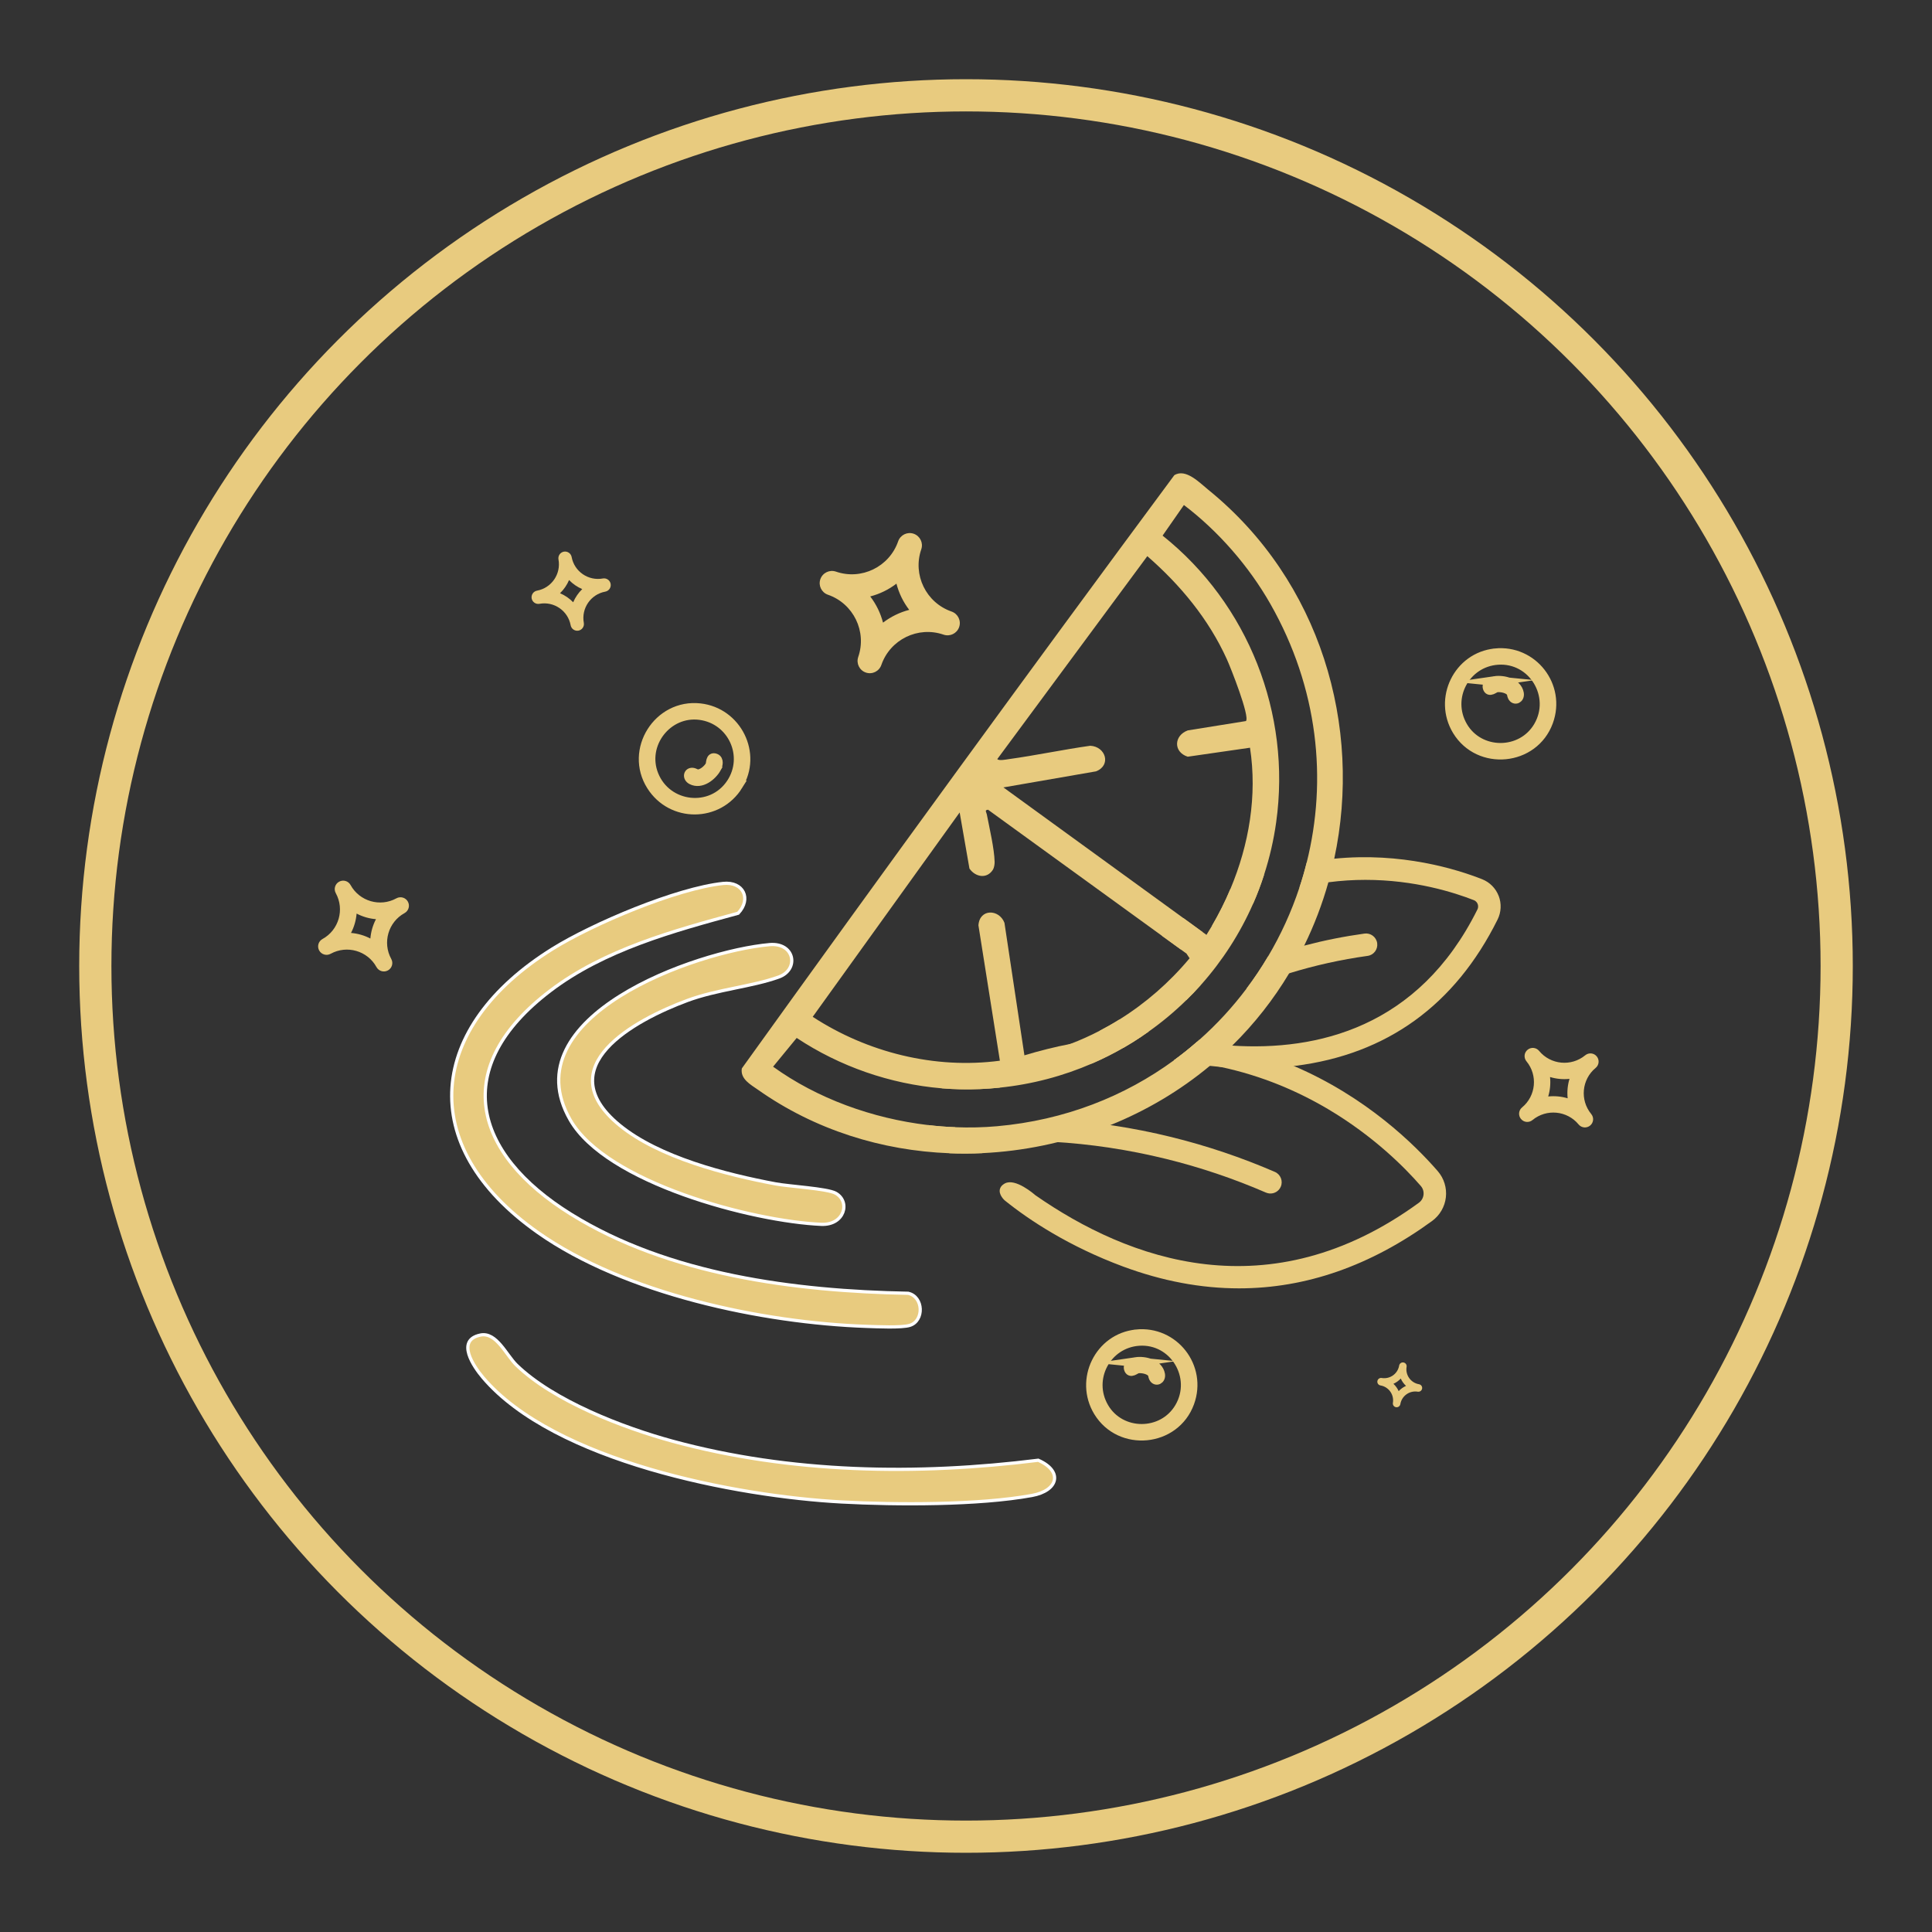 <?xml version="1.0" encoding="UTF-8"?>
<svg id="Layer_1" data-name="Layer 1" xmlns="http://www.w3.org/2000/svg" viewBox="0 0 600 600">
  <rect x="0" y="0" width="600" height="600" fill="#333333" stroke="none"/>
  <defs>
    <style>
      .cls-1 {
        fill: none;
        stroke-linecap: round;
        stroke-linejoin: round;
        stroke-width: 10px;
      }

      .cls-1, .cls-2 {
        stroke: #e8cb7f;
      }

      .cls-2 {
        stroke-width: 3px;
      }

      .cls-2, .cls-3, .cls-4 {
        fill: #e8cb7f;
      }

      .cls-2, .cls-4 {
        stroke-miterlimit: 10;
      }

      .cls-4 {
        stroke: #fff;
      }
    </style>
  </defs>
  <path class="cls-3" d="M297.87,194.75c.69-1.99-.37-4.14-2.35-4.83-7.92-2.74-12.15-11.4-9.41-19.33.68-1.98-.37-4.14-2.35-4.83-1.99-.69-4.14.37-4.83,2.35-2.74,7.92-11.4,12.15-19.33,9.41-1.98-.68-4.14.37-4.83,2.35-.69,1.99.37,4.14,2.35,4.83,7.92,2.74,12.15,11.4,9.41,19.33-.68,1.98.37,4.14,2.35,4.83,1.99.69,4.14-.37,4.83-2.35,2.74-7.92,11.4-12.15,19.33-9.41,1.98.68,4.14-.37,4.83-2.35ZM274.23,193.37c-.76-2.95-2.12-5.72-3.97-8.14,2.95-.76,5.72-2.12,8.14-3.97.76,2.95,2.11,5.73,3.97,8.14-2.95.76-5.72,2.12-8.14,3.97Z"/>
  <path class="cls-3" d="M126.67,280.01c-.7-1.27-2.29-1.73-3.56-1.03-5.07,2.79-11.46.94-14.24-4.13-.7-1.27-2.29-1.73-3.56-1.03-1.27.7-1.73,2.29-1.03,3.56,2.79,5.07.94,11.46-4.13,14.24-1.27.7-1.73,2.29-1.03,3.56.7,1.27,2.29,1.73,3.56,1.03,5.07-2.79,11.46-.94,14.24,4.13.7,1.27,2.29,1.73,3.56,1.03,1.27-.7,1.73-2.29,1.03-3.56-2.79-5.07-.94-11.46,4.13-14.24,1.27-.7,1.73-2.29,1.03-3.56ZM115.02,291.47c-1.87-.98-3.91-1.56-6.01-1.74.98-1.87,1.56-3.91,1.74-6.01,1.87.98,3.91,1.57,6.01,1.74-.98,1.87-1.56,3.91-1.74,6.01Z"/>
  <path class="cls-3" d="M495.88,328.07c-.89-1.09-2.49-1.24-3.58-.34-4.33,3.57-10.75,2.96-14.32-1.37-.89-1.08-2.49-1.24-3.58-.34-1.09.89-1.24,2.49-.34,3.58,3.57,4.33,2.96,10.75-1.37,14.32-1.08.89-1.24,2.49-.34,3.58.89,1.09,2.49,1.24,3.58.34,4.33-3.57,10.75-2.96,14.32,1.37.89,1.08,2.49,1.24,3.58.34,1.09-.89,1.24-2.49.34-3.58-3.57-4.33-2.96-10.75,1.37-14.32,1.08-.89,1.24-2.49.34-3.58ZM486.85,341.09c-1.95-.59-4.01-.78-6.04-.57.59-1.95.78-4.01.57-6.04,1.95.59,4.01.79,6.04.57-.59,1.95-.78,4.01-.57,6.04Z"/>
  <path class="cls-3" d="M189.64,181.32c-.21-1.13-1.29-1.87-2.42-1.67-4.51.83-8.86-2.15-9.69-6.66-.21-1.13-1.29-1.87-2.42-1.67-1.13.21-1.87,1.29-1.67,2.42.83,4.51-2.15,8.86-6.66,9.69-1.13.21-1.87,1.29-1.67,2.42.21,1.13,1.29,1.87,2.42,1.67,4.51-.83,8.86,2.15,9.69,6.66.21,1.13,1.29,1.87,2.42,1.67,1.13-.21,1.87-1.29,1.67-2.42-.83-4.51,2.15-8.86,6.66-9.69,1.13-.21,1.87-1.29,1.67-2.42ZM178.01,187.04c-1.16-1.2-2.55-2.15-4.09-2.81,1.2-1.16,2.15-2.55,2.81-4.09,1.16,1.2,2.55,2.16,4.09,2.81-1.2,1.16-2.15,2.55-2.81,4.09Z"/>
  <path class="cls-3" d="M441.65,431.24c.11-.64-.32-1.24-.96-1.35-2.55-.43-4.29-2.85-3.86-5.41.11-.64-.32-1.24-.96-1.35-.64-.11-1.24.32-1.35.96-.43,2.55-2.85,4.28-5.41,3.86-.64-.11-1.24.32-1.35.96-.11.64.32,1.24.96,1.35,2.55.43,4.28,2.85,3.86,5.41-.11.64.32,1.24.96,1.35.64.11,1.24-.32,1.35-.96.43-2.55,2.85-4.28,5.41-3.86.64.11,1.24-.32,1.35-.96ZM434.37,432.03c-.38-.86-.94-1.63-1.63-2.28.86-.38,1.63-.94,2.28-1.63.38.86.94,1.64,1.63,2.28-.86.38-1.63.94-2.28,1.63Z"/>
  <circle class="cls-1" cx="300" cy="300" r="270.4"/>
  <g>
    <path class="cls-2" d="M464.33,202.88c11.66-1.2,20.54,10.17,16.5,21.24-4.48,12.28-21.49,13.92-28.28,2.76-5.99-9.87.31-22.82,11.77-23.99ZM465.15,204.94c-10.15.7-16.05,11.8-10.9,20.65s18.3,8.89,23.52,0c5.54-9.44-1.69-21.4-12.63-20.65Z"/>
    <path class="cls-2" d="M464.16,211.49c2.8-.41,7,.62,7.58,3.85.28,1.59-1.35,2.35-2.02.97-.19-.38-.17-.84-.39-1.25-.7-1.3-3.24-1.78-4.59-1.56-.72.12-2.26,1.72-2.75.05-.36-1.22,1.21-1.92,2.18-2.06Z"/>
  </g>
  <g>
    <path class="cls-2" d="M229.2,243.92c-6.18,9.96-20.6,10.05-26.9.09-6.98-11.05,2.11-25.52,15.09-24.07,11.47,1.28,17.87,14.19,11.8,23.98ZM227.07,243.31c5.65-8.47.46-19.91-9.69-21.24s-18.22,9.06-14.37,18.62c4.08,10.15,17.97,11.74,24.06,2.62Z"/>
    <path class="cls-2" d="M222.49,238.52c-1.38,2.46-4.77,5.16-7.68,3.64-1.44-.75-1.04-2.5.46-2.19.42.09.77.38,1.23.45,1.46.23,3.39-1.48,4.04-2.68.35-.64.02-2.84,1.64-2.21,1.18.46.78,2.13.3,2.98Z"/>
  </g>
  <g>
    <path class="cls-2" d="M352.89,414.38c11.66-1.2,20.54,10.17,16.5,21.24-4.48,12.28-21.49,13.92-28.28,2.76-5.99-9.87.31-22.82,11.77-23.99ZM353.71,416.44c-10.15.7-16.05,11.8-10.9,20.65s18.3,8.89,23.52,0c5.54-9.44-1.69-21.4-12.63-20.65Z"/>
    <path class="cls-2" d="M352.72,422.99c2.8-.41,7,.62,7.58,3.85.28,1.59-1.35,2.35-2.02.97-.19-.38-.17-.84-.39-1.25-.7-1.3-3.24-1.78-4.59-1.56-.72.12-2.26,1.72-2.75.05-.36-1.22,1.21-1.92,2.18-2.06Z"/>
  </g>
  <path class="cls-4" d="M224.56,274.36c6.3-.67,8.89,4.8,4.68,9.25-20.06,5.46-41.59,11.31-58.38,24.1-31,23.61-24.24,50.32,6.49,69.39,30.35,18.83,69.54,23.89,104.7,24.54,4.78,1.07,5.01,8.55.5,9.96-2.51.79-10.3.42-13.37.32-32.55-1.12-75.19-10.19-102.08-29.11-38.58-27.14-34.15-64.05,4.42-88.09,12.55-7.82,38.53-18.81,53.05-20.36Z"/>
  <path class="cls-4" d="M149.2,414.61c4.96-1.03,8.05,6.27,11.2,9.32,11.52,11.16,33.09,19.45,48.45,23.64,36.76,10.02,76.01,10.61,113.58,5.92,7.74,3.4,6.29,9.44-1.99,10.95-16.6,3.02-42.04,2.92-59.02,2.01-32.71-1.75-89.29-12.6-111.41-38.62-2.91-3.42-8.54-11.62-.81-13.22Z"/>
  <path class="cls-4" d="M238.97,293.36c7.88-.7,9.29,7.75,2.89,10.06-8.43,3.03-19.07,3.83-28.42,7.3-16.39,6.09-43.08,20.55-21.1,38.66,12.25,10.09,33.21,15.42,48.6,18.3,4.07.76,15.95,1.44,18.56,2.87,4.72,2.6,2.78,9.99-4.45,9.68-21.25-.92-66.75-12.84-77.98-32.46-18.33-32.04,39.01-52.37,61.91-54.41Z"/>
  <g>
    <path class="cls-3" d="M364.57,329.3c-15.27,11.17-33.89,18.59-54.93,20.46-4.28.38-8.64.48-13.02.3,2.42,2.47,5.25,5.21,8.45,8.06,6.34-.3,12.67-1.1,18.9-2.39,1.52-.31,3.03-.66,4.53-1.03.01-.01.01,0,.02,0,4.72-1.16,9.36-2.61,13.91-4.35.81-.31,1.61-.62,2.41-.94h.01c11.1-4.48,21.55-10.64,30.87-18.39-3.93-.44-7.67-1.04-11.15-1.72ZM341.54,320.1c-2.97,1.54-6.03,2.92-9.18,4.12,3.69-.72,7.35-1.28,10.98-1.67-.73-.71-1.34-1.53-1.8-2.45ZM364.57,329.3c-15.27,11.17-33.89,18.59-54.93,20.46-4.28.38-8.64.48-13.02.3,2.42,2.47,5.25,5.21,8.45,8.06,6.34-.3,12.67-1.1,18.9-2.39,1.52-.31,3.03-.66,4.53-1.03.01-.01.01,0,.02,0,4.72-1.16,9.36-2.61,13.91-4.35.81-.31,1.61-.62,2.41-.94h.01c11.1-4.48,21.55-10.64,30.87-18.39-3.93-.44-7.67-1.04-11.15-1.72ZM341.54,320.1c-2.97,1.54-6.03,2.92-9.18,4.12,3.69-.72,7.35-1.28,10.98-1.67-.73-.71-1.34-1.53-1.8-2.45ZM364.57,329.3c-15.27,11.17-33.89,18.59-54.93,20.46-4.28.38-8.64.48-13.02.3,2.42,2.47,5.25,5.21,8.45,8.06,6.34-.3,12.67-1.1,18.9-2.39,1.52-.31,3.03-.66,4.53-1.03.01-.01.01,0,.02,0,4.72-1.16,9.36-2.61,13.91-4.35.81-.31,1.61-.62,2.41-.94h.01c11.1-4.48,21.55-10.64,30.87-18.39-3.93-.44-7.67-1.04-11.15-1.72ZM341.54,320.1c-2.97,1.54-6.03,2.92-9.18,4.12,3.69-.72,7.35-1.28,10.98-1.67-.73-.71-1.34-1.53-1.8-2.45ZM364.57,329.3c-15.27,11.17-33.89,18.59-54.93,20.46-4.28.38-8.64.48-13.02.3,2.42,2.47,5.25,5.21,8.45,8.06,6.34-.3,12.67-1.1,18.9-2.39,1.52-.31,3.03-.66,4.53-1.03.01-.01.01,0,.02,0,4.72-1.16,9.36-2.61,13.91-4.35.81-.31,1.61-.62,2.41-.94h.01c11.1-4.48,21.55-10.64,30.87-18.39-3.93-.44-7.67-1.04-11.15-1.72ZM376.34,287.6c-.54.92-1.09,1.83-1.66,2.73l-1.13-.82h-.01c-2.3,1.62-4.59,3.39-6.88,5.32l1.81,1.31.97,1.46c-6.29,7.53-13.63,13.92-21.79,19.01-1.99,1.25-4.03,2.41-6.11,3.49.46.92,1.07,1.74,1.8,2.45,3.79-.42,7.54-.66,11.27-.72.73-.48,1.45-.98,2.16-1.49,4.12-2.92,8.01-6.17,11.62-9.7,1.58-1.54,3.11-3.14,4.58-4.79h.01c6.63-7.45,12.13-15.95,16.21-25.26-4.25,1.88-8.55,4.19-12.85,7.01ZM310.36,337.79c10.13-1.02,19.85-3.62,28.87-7.54-9.08,1.33-18.7,3.75-28.87,7.54ZM341.54,320.1c-2.97,1.54-6.03,2.92-9.18,4.12,3.69-.72,7.35-1.28,10.98-1.67-.73-.71-1.34-1.53-1.8-2.45ZM376.34,287.6c-.54.92-1.09,1.83-1.66,2.73l-1.13-.82h-.01c-2.3,1.62-4.59,3.39-6.88,5.32l1.81,1.31.97,1.46c-6.29,7.53-13.63,13.92-21.79,19.01-1.99,1.25-4.03,2.41-6.11,3.49.46.92,1.07,1.74,1.8,2.45,3.79-.42,7.54-.66,11.27-.72.73-.48,1.45-.98,2.16-1.49,4.12-2.92,8.01-6.17,11.62-9.7,1.58-1.54,3.11-3.14,4.58-4.79h.01c6.63-7.45,12.13-15.95,16.21-25.26-4.25,1.88-8.55,4.19-12.85,7.01ZM339.23,330.25c-9.08,1.33-18.7,3.75-28.87,7.54,10.13-1.02,19.85-3.62,28.87-7.54ZM341.54,320.1c-2.97,1.54-6.03,2.92-9.18,4.12,3.69-.72,7.35-1.28,10.98-1.67-.73-.71-1.34-1.53-1.8-2.45ZM375.3,152.15c-2.79-2.26-7.06-6.78-10.61-4.57-45.22,61.04-89.99,122.56-134.31,184.23-.53,3.29,2.72,5.01,5.01,6.62,17.71,12.49,38.46,18.91,59.47,19.72,3.4.14,6.8.12,10.21-.03,6.34-.3,12.67-1.1,18.9-2.39,1.52-.31,3.03-.66,4.53-1.03.01-.01.01,0,.02,0,4.72-1.16,9.36-2.61,13.91-4.35.81-.31,1.61-.62,2.41-.94h.01c11.1-4.48,21.55-10.64,30.87-18.39.1-.08.2-.17.31-.26,2.14-1.78,4.21-3.65,6.22-5.61.13-.13.26-.25.38-.38.02-.01.03-.02.04-.04,6.95-6.83,12.85-14.39,17.68-22.45,1.69-2.81,3.25-5.68,4.68-8.6,3.11-6.35,5.62-12.94,7.51-19.68.69-2.42,1.29-4.86,1.82-7.32,8.81-41.07-4.2-86.23-39.06-114.53ZM356.31,172.72c10.26,8.95,19.02,19.5,24.7,32.01,1.18,2.59,7.21,17.8,5.93,19.2l-18.06,2.9c-4.37,1.61-4.51,6.75-.02,8.17l19.34-2.79c2.28,14.86-.29,30.08-6.1,43.9-1.66,3.96-3.6,7.8-5.76,11.49-.54.92-1.09,1.83-1.66,2.73l-1.13-.82h-.01l-6-4.37-55.92-40.6,28.76-4.99c4.8-1.87,3.04-7.69-1.78-7.95-8.46,1.19-16.88,2.99-25.34,4.16-.78.11-3.06.58-3.54-.02l46.59-63.02ZM298.03,252.31l3.04,17.43c1.84,2.66,5.43,3.32,7.3.34.37-.59.53-1.7.52-2.42-.11-4.16-1.61-10.48-2.43-14.76-.14-.74-.8-1.32.39-1.43l53.95,39.11,5.86,4.25,1.81,1.31.97,1.46c-6.29,7.53-13.63,13.92-21.79,19.01-1.99,1.25-4.03,2.41-6.11,3.49-2.97,1.54-6.03,2.92-9.18,4.12-4.55,1.75-9.27,3.13-14.13,4.12l-.09-.59-6.2-41.16c-1.66-4.33-7.75-4.44-8.08.79l6.66,42.03c-20.22,2.69-41.15-2.56-58.13-13.63l45.64-63.47ZM403.53,275.69c-2.47,7.46-5.75,14.64-9.75,21.38-2.04,3.45-4.27,6.78-6.69,9.99-4.31,5.73-9.19,11.04-14.6,15.84-.24.22-.48.43-.72.63-2.31,2.02-4.71,3.95-7.2,5.76h0c-15.27,11.18-33.89,18.6-54.93,20.47-4.28.38-8.64.48-13.02.3-2.82-.1-5.65-.33-8.48-.67-17.28-2.05-34.38-8.26-48.05-18.12l7.33-8.93c13.35,8.86,29.03,14.31,45.04,15.65,1.9.16,3.81.26,5.71.3,4.12.09,8.19-.08,12.19-.5,10.13-1.02,19.85-3.62,28.87-7.54,3.35-1.45,6.6-3.09,9.74-4.9,1.92-1.11,3.8-2.28,5.64-3.52.73-.48,1.45-.98,2.16-1.49,4.12-2.92,8.01-6.17,11.62-9.7,1.58-1.54,3.11-3.14,4.58-4.79h.01c6.63-7.45,12.13-15.95,16.21-25.26,1.28-2.92,2.42-5.92,3.4-9,1.69-5.21,2.95-10.62,3.73-16.21,4.74-33.75-8.67-67.83-35.27-89.04l6.62-9.5c10.67,8.09,20.19,19.01,26.85,30.71,14.88,26.14,17.74,54.65,11.26,80.4-.65,2.61-1.4,5.19-2.25,7.74ZM341.54,320.1c-2.97,1.54-6.03,2.92-9.18,4.12,3.69-.72,7.35-1.28,10.98-1.67-.73-.71-1.34-1.53-1.8-2.45ZM310.36,337.79c10.13-1.02,19.85-3.62,28.87-7.54-9.08,1.33-18.7,3.75-28.87,7.54ZM376.34,287.6c-.54.92-1.09,1.83-1.66,2.73l-1.13-.82h-.01c-2.3,1.62-4.59,3.39-6.88,5.32l1.81,1.31.97,1.46c-6.29,7.53-13.63,13.92-21.79,19.01-1.99,1.25-4.03,2.41-6.11,3.49.46.92,1.07,1.74,1.8,2.45,3.79-.42,7.54-.66,11.27-.72.73-.48,1.45-.98,2.16-1.49,4.12-2.92,8.01-6.17,11.62-9.7,1.58-1.54,3.11-3.14,4.58-4.79h.01c6.63-7.45,12.13-15.95,16.21-25.26-4.25,1.88-8.55,4.19-12.85,7.01ZM364.57,329.3c-15.27,11.17-33.89,18.59-54.93,20.46-4.28.38-8.64.48-13.02.3,2.42,2.47,5.25,5.21,8.45,8.06,6.34-.3,12.67-1.1,18.9-2.39,1.52-.31,3.03-.66,4.53-1.03.01-.01.01,0,.02,0,4.72-1.16,9.36-2.61,13.91-4.35.81-.31,1.61-.62,2.41-.94h.01c11.1-4.48,21.55-10.64,30.87-18.39-3.93-.44-7.67-1.04-11.15-1.72ZM341.54,320.1c-2.97,1.54-6.03,2.92-9.18,4.12,3.69-.72,7.35-1.28,10.98-1.67-.73-.71-1.34-1.53-1.8-2.45ZM364.57,329.3c-15.27,11.17-33.89,18.59-54.93,20.46-4.28.38-8.64.48-13.02.3,2.42,2.47,5.25,5.21,8.45,8.06,6.34-.3,12.67-1.1,18.9-2.39,1.52-.31,3.03-.66,4.53-1.03.01-.01.01,0,.02,0,4.72-1.16,9.36-2.61,13.91-4.35.81-.31,1.61-.62,2.41-.94h.01c11.1-4.48,21.55-10.64,30.87-18.39-3.93-.44-7.67-1.04-11.15-1.72ZM341.54,320.1c-2.97,1.54-6.03,2.92-9.18,4.12,3.69-.72,7.35-1.28,10.98-1.67-.73-.71-1.34-1.53-1.8-2.45ZM364.57,329.3c-15.27,11.17-33.89,18.59-54.93,20.46-4.28.38-8.64.48-13.02.3,2.42,2.47,5.25,5.21,8.45,8.06,6.34-.3,12.67-1.1,18.9-2.39,1.52-.31,3.03-.66,4.53-1.03.01-.01.01,0,.02,0,4.72-1.16,9.36-2.61,13.91-4.35.81-.31,1.61-.62,2.41-.94h.01c11.1-4.48,21.55-10.64,30.87-18.39-3.93-.44-7.67-1.04-11.15-1.72ZM341.54,320.1c-2.97,1.54-6.03,2.92-9.18,4.12,3.69-.72,7.35-1.28,10.98-1.67-.73-.71-1.34-1.53-1.8-2.45ZM364.57,329.3c-15.27,11.17-33.89,18.59-54.93,20.46-4.28.38-8.64.48-13.02.3,2.42,2.47,5.25,5.21,8.45,8.06,6.34-.3,12.67-1.1,18.9-2.39,1.52-.31,3.03-.66,4.53-1.03.01-.01.01,0,.02,0,4.72-1.16,9.36-2.61,13.91-4.35.81-.31,1.61-.62,2.41-.94h.01c11.1-4.48,21.55-10.64,30.87-18.39-3.93-.44-7.67-1.04-11.15-1.72ZM341.54,320.1c-2.97,1.54-6.03,2.92-9.18,4.12,3.69-.72,7.35-1.28,10.98-1.67-.73-.71-1.34-1.53-1.8-2.45Z"/>
    <g>
      <path class="cls-3" d="M367.54,285.14c-2.25,1.68-4.5,3.49-6.74,5.44l5.86,4.25c2.29-1.93,4.58-3.7,6.88-5.32l-6-4.37ZM382.1,276.11c-1.66,3.96-3.6,7.8-5.76,11.49,4.3-2.82,8.6-5.13,12.85-7.01,1.28-2.92,2.42-5.92,3.4-9-3.46,1.24-6.97,2.74-10.49,4.52ZM349,318c-.92-.3-1.24-1.06-1.34-1.37t0-.02c-1.99,1.25-4.03,2.41-6.11,3.49.46.92,1.07,1.74,1.8,2.45.97.94,2.15,1.67,3.46,2.1.68.23,1.41.46,2.17.7,1.92-1.11,3.8-2.28,5.64-3.52.73-.48,1.45-.98,2.16-1.49-2.87-.78-5.48-1.58-7.77-2.34ZM465.43,278.24c-.91-2.37-2.78-4.26-5.14-5.19-7.83-3.09-25.07-8.46-45.93-6.37-2.8.28-5.66.7-8.58,1.27-.65,2.61-1.4,5.19-2.25,7.74,3.06-.75,6.07-1.3,9.01-1.69,3.97-.52,7.82-.75,11.49-.75,7.64,0,14.54.97,20.29,2.25s10.35,2.86,13.41,4.06c.73.29,1.05.87,1.17,1.19.13.33.28.98-.08,1.7-18.29,36.8-49.92,43.95-76.15,42.28-.11-.01-.22-.01-.32-.02-3.65-.24-7.2-.65-10.58-1.18-2.31,2.02-4.71,3.95-7.2,5.76h-.01s.01,0,.01,0c3.48.68,7.22,1.28,11.15,1.72,1.1.13,2.22.24,3.36.34,3.31.29,6.74.45,10.24.45,4.09,0,8.29-.22,12.52-.74.14-.01.29-.03.43-.05,28.48-3.59,49.62-18.88,62.82-45.45,1.13-2.28,1.26-4.95.34-7.33ZM349,318c-.92-.3-1.24-1.06-1.34-1.37t0-.02c-1.99,1.25-4.03,2.41-6.11,3.49.46.92,1.07,1.74,1.8,2.45,3.79-.42,7.54-.66,11.27-.72.73-.48,1.45-.98,2.16-1.49-2.87-.78-5.48-1.58-7.77-2.34ZM349,318c-.92-.3-1.24-1.06-1.34-1.37t0-.02c-1.99,1.25-4.03,2.41-6.11,3.49.46.92,1.07,1.74,1.8,2.45,3.79-.42,7.54-.66,11.27-.72.73-.48,1.45-.98,2.16-1.49-2.87-.78-5.48-1.58-7.77-2.34ZM349,318c-.92-.3-1.24-1.06-1.34-1.37t0-.02c-1.99,1.25-4.03,2.41-6.11,3.49.46.92,1.07,1.74,1.8,2.45,3.79-.42,7.54-.66,11.27-.72.73-.48,1.45-.98,2.16-1.49-2.87-.78-5.48-1.58-7.77-2.34Z"/>
      <g>
        <path class="cls-3" d="M372.97,305.84c-1.47,1.65-3,3.25-4.58,4.79-.11-1.36.57-2.71,1.85-3.39.9-.48,1.82-.95,2.73-1.4Z"/>
        <path class="cls-3" d="M424.71,296.86c-8.23,1.14-16.42,2.96-24.36,5.41-.27.08-.54.17-.81.25-4.2,1.32-8.36,2.83-12.45,4.53,2.42-3.21,4.65-6.54,6.69-9.99,1.21-.42,2.43-.82,3.66-1.21,2.51-.79,5.04-1.52,7.59-2.18,6.16-1.62,12.43-2.87,18.72-3.74,1.91-.27,3.68,1.07,3.95,2.98.26,1.92-1.07,3.69-2.99,3.95Z"/>
      </g>
    </g>
    <g>
      <g>
        <path class="cls-3" d="M310.36,337.78c10.17-3.79,19.79-6.21,28.87-7.54,3.35-1.45,6.6-3.09,9.74-4.9,1.92-1.11,3.8-2.28,5.64-3.52-3.73.06-7.48.3-11.27.72-3.63.39-7.29.95-10.98,1.67-4.7.91-9.44,2.09-14.22,3.53-8,2.41-16.1,5.56-24.29,9.44-.49.23-.95.5-1.39.8,1.9.16,3.81.26,5.71.3,4.12.09,8.19-.08,12.19-.5Z"/>
        <path class="cls-3" d="M305.07,358.12c-3.41.15-6.81.17-10.21.03-1.51-1.44-2.87-2.8-4.07-4.04-1.3-1.32-2.2-2.96-2.65-4.72,2.83.34,5.66.57,8.48.67,2.42,2.47,5.25,5.21,8.45,8.06Z"/>
        <path class="cls-3" d="M446.53,363.73c-7.24-8.34-22.27-23.08-44.69-32.67-1.86-.8-3.78-1.56-5.74-2.28-4.43-1.62-8.92-2.96-13.47-4.02-.09-.02-.18-.04-.28-.06-3.26-.76-6.54-1.36-9.86-1.81-.24.22-.48.43-.72.63-2.31,2.02-4.71,3.95-7.2,5.76h0c3.96.3,7.78.79,11.46,1.47,1.03.18,2.04.38,3.05.6,12.96,2.75,24.1,7.62,33.33,13.08,14.25,8.44,23.96,18.27,28.84,23.89.65.75.95,1.72.84,2.72-.12,1.01-.63,1.89-1.45,2.49-46.58,33.93-90.23,17.77-119.13-2.37-.34-.3-6.16-5.38-9.43-3.64-.25.14-1.22.65-1.53,1.69-.52,1.77,1.36,3.48,1.43,3.55,7.6,6.14,20.01,14.34,36.83,20.58,12.2,4.52,24.21,6.77,36,6.77,20.75,0,40.81-6.99,59.94-20.92,2.39-1.74,3.95-4.43,4.28-7.36.33-2.93-.58-5.89-2.51-8.1Z"/>
      </g>
      <path class="cls-3" d="M394.31,370.65c-.39-.03-.78-.12-1.16-.28-9.99-4.33-20.42-7.85-30.99-10.45-11.57-2.85-23.48-4.66-35.37-5.33h-.03c-1.92-.13-3.37-1.78-3.26-3.7.11-1.93,1.77-3.4,3.7-3.29,12.34.72,24.66,2.58,36.63,5.53,10.95,2.7,21.75,6.34,32.1,10.82,1.77.77,2.59,2.83,1.82,4.6-.6,1.39-2.01,2.2-3.44,2.1Z"/>
    </g>
  </g>
</svg>